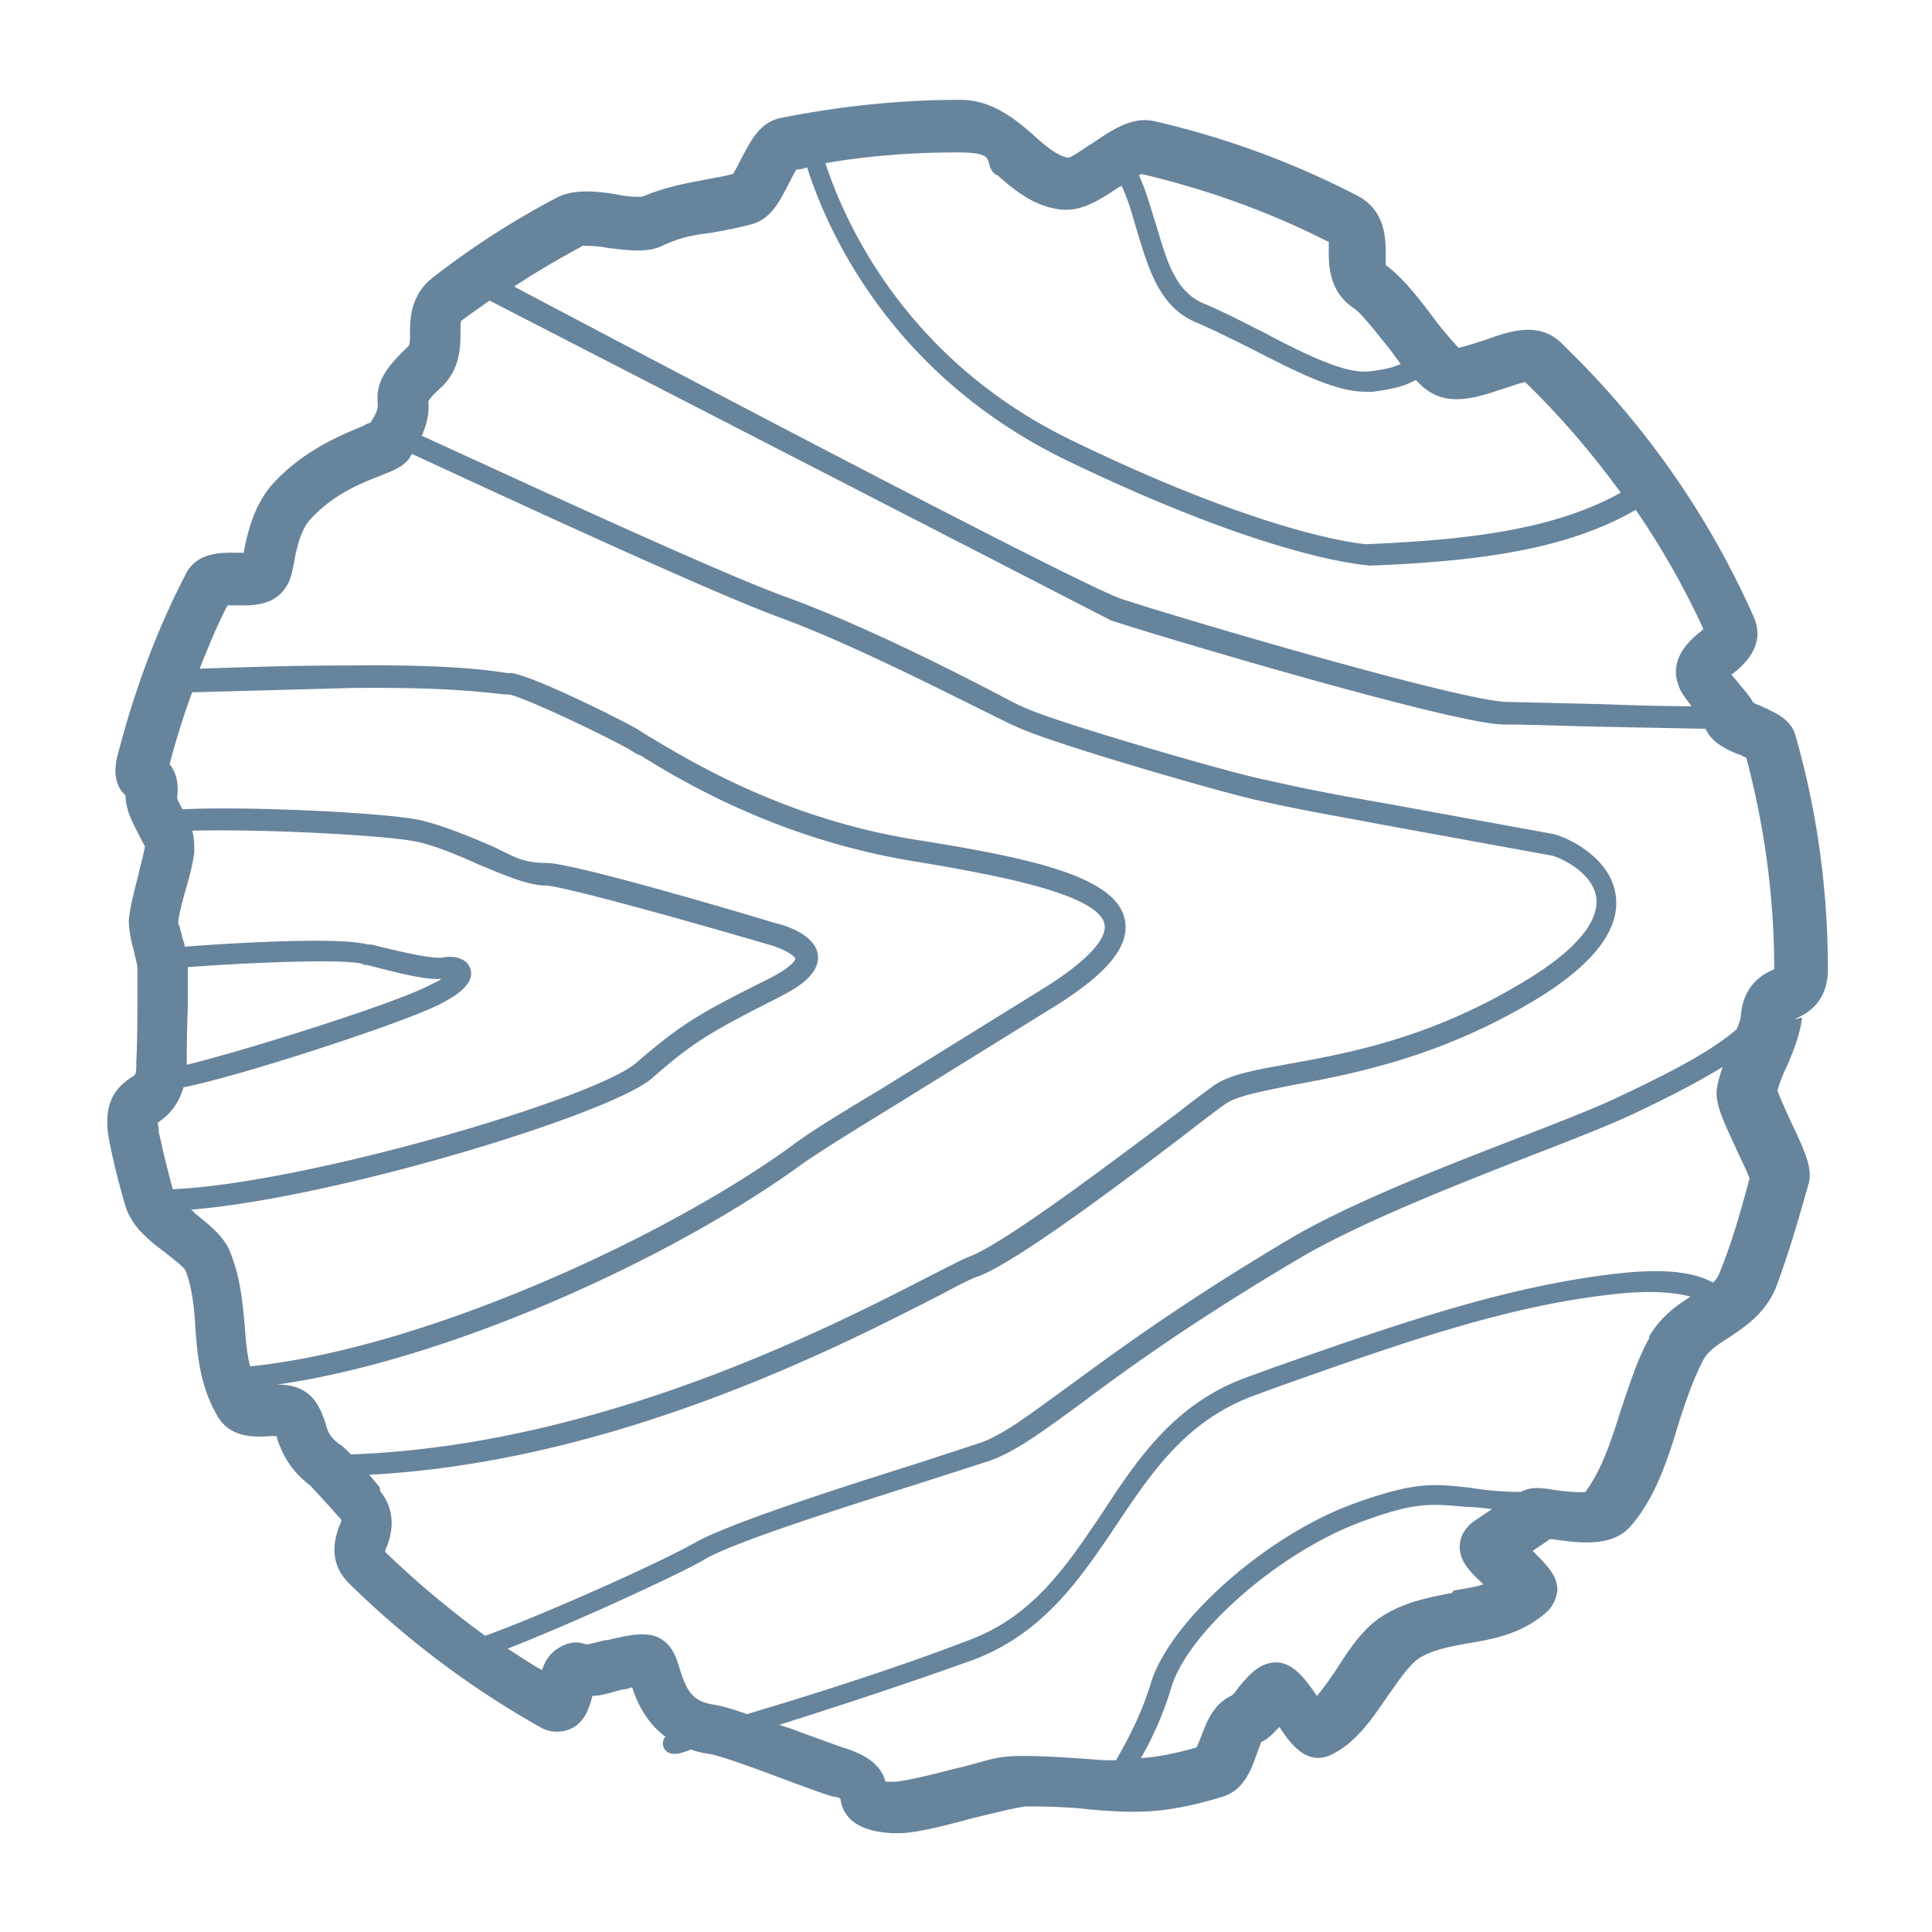 <svg xmlns="http://www.w3.org/2000/svg" viewBox="0 0 180 180"><path d="M167.1 95s.2 0 .2-.1c.9-.4 3-1.4 3-4.6 0-7.4-1-14.7-3-21.7-.4-1.6-1.9-2.2-3.2-2.8-.2-.1-.6-.2-.8-.4-.3-.6-.9-1.2-1.6-2.1-.1-.1-.3-.3-.4-.5h.1c.9-.7 3.2-2.6 2-5.3-4.3-9.7-10.4-18.3-18-25.6-2.1-2-4.9-1-7.1-.2-.7.2-1.8.6-2.4.7-.6-.6-1.7-1.9-2.5-3-1.5-2-3-3.8-4.3-4.7v-1.2c0-1.4-.1-4-2.7-5.3-6-3.1-12.3-5.4-18.8-6.9-2.1-.5-4 .8-5.9 2.1-.7.4-1.7 1.2-2.2 1.3-1-.2-2.1-1.1-3.2-2.1-1.7-1.5-3.9-3.3-6.8-3.3-5.7 0-11.3.6-16.8 1.7-2 .4-2.9 2.4-3.7 3.9-.2.4-.5 1-.7 1.3-1.1.3-2 .4-2.9.6-1.6.3-3.3.6-5.5 1.5-.4.1-1.7 0-2.5-.2-1.9-.3-3.9-.5-5.5.3-4 2.1-7.9 4.6-11.5 7.4-2.1 1.6-2.2 3.8-2.2 5.1 0 1 0 1.3-.3 1.5-2.2 2.1-2.9 3.4-2.7 5.3 0 .3 0 .6-.7 1.7-.2 0-.5.2-.7.3-1.9.8-5.5 2.2-8.4 5.4-1.8 2-2.4 4.8-2.7 6.4h-.4c-1.4 0-3.9-.2-5 2-2.8 5.4-4.9 11.2-6.4 17.1-.4 1.8.1 2.9.8 3.5 0 1.4.7 2.6 1.2 3.6.2.4.5 1 .6 1.1 0 .4-.4 1.7-.6 2.7-.5 1.9-.8 3.2-.9 4.2 0 .9.2 1.9.5 3 .1.5.3 1.2.3 1.4v3.6c0 3.8-.1 5.1-.1 5.2 0 1.2 0 1.2-.5 1.5-1.5 1-2.7 2.5-2 6 .4 2 .9 4 1.5 6 .6 1.9 2.2 3.2 3.7 4.3.6.5 1.7 1.3 1.9 1.7.6 1.6.8 3.4.9 5.3.2 2.8.5 5.6 2.1 8.3 1.2 2 3.5 1.9 4.9 1.8h.6v.2c.4 1.1 1 2.8 3.1 4.4a116.29 116.29 0 0 1 2.9 3.2c0 .2-.1.4-.2.6-.4 1.1-1.1 3.4 1 5.4a84.59 84.59 0 0 0 17.7 13.3c1.2.7 2.3.4 2.8.2 1.4-.6 1.8-2 2.1-3.1.8 0 1.7-.3 2.8-.6.3 0 .6-.1.9-.2.4 1.3 1.3 3.3 3.1 4.6-.2.2-.3.6-.2.9.1.4.5.7 1 .7h.3s.5-.1 1.3-.4c.5.2 1 .3 1.6.4 1 .1 5 1.6 7.4 2.5 1.9.7 3.5 1.3 4.3 1.5.3 0 .5.1.6.2.4 2.8 3.4 3.1 4.9 3.2h.4c1.5 0 3.7-.5 7-1.4 1.7-.4 4.4-1.1 5.1-1.1 2.5 0 4.3.1 6 .3 3.9.3 6.6.5 12.2-1.2 2-.6 2.7-2.6 3.2-4 .1-.3.3-.8.4-1.1.7-.3 1.2-.9 1.7-1.4 1.1 1.7 2.6 3.6 4.8 2.6 2.3-1.1 3.8-3.3 5.3-5.5 1-1.4 2-2.9 2.9-3.5 1.3-.8 2.9-1.1 4.6-1.4 2.4-.4 5.1-.9 7.4-3 .5-.5.8-1.2.9-1.9 0-1.4-.9-2.3-2.3-3.7.7-.5 1.2-.8 1.6-1.1h.2c2.2.3 5.6.9 7.4-1.3 2.3-2.7 3.4-6.2 4.4-9.5.7-2.2 1.4-4.2 2.3-5.9.4-.8 1.3-1.4 2.4-2.1 1.5-1 3.3-2.2 4.3-4.5 1.3-3.4 2.3-7 3.1-9.8.4-1.4-.3-3-1.7-5.9-.4-.9-1-2.2-1.2-2.8.2-.7.5-1.5.9-2.3.6-1.4 1.2-2.9 1.4-4.5zm-43.3-72.5v1c0 1.4.1 3.7 2.3 5.2.7.4 2.2 2.4 3.2 3.6.4.5.8 1.1 1.2 1.6-.6.3-1.3.5-2.9.7-2.3.3-6.4-1.8-10-3.7-1.8-.9-3.7-1.9-5.4-2.6-2.7-1.1-3.5-4-4.5-7.4-.5-1.5-.9-3.1-1.6-4.6 0 0 .2 0 .2-.1 6 1.4 11.9 3.5 17.4 6.3zm-30.9-6.2c1.6 1.4 3.4 2.9 5.8 3.2 2 .3 3.8-.9 5.6-2.1 0 0 .1 0 .2-.1.6 1.3 1 2.7 1.4 4.1 1.1 3.6 2.1 7.3 5.7 8.7 1.6.7 3.4 1.6 5.2 2.5 3.9 2 7.6 3.9 10.4 3.9h.7c2.2-.3 3.1-.6 4-1.1.3.3.7.7 1 .9 2.1 1.6 4.8.7 6.9 0 .7-.2 1.7-.6 2.3-.7 3.3 3.2 6.2 6.6 8.9 10.3-6.1 3.4-14 4.4-23.7 4.8 0 0-8.5-.5-27.3-9.6-15.2-7.3-21.1-19.8-23.1-25.9 4.1-.7 8.2-1 12.3-1s2.2 1 3.6 2.1zM54 22.9c.5 0 1.8 0 2.6.2 1.9.2 3.6.5 5.1-.2 1.7-.8 2.9-1 4.5-1.2 1.1-.2 2.3-.4 3.8-.8 1.9-.5 2.7-2.3 3.5-3.8.2-.4.5-1 .7-1.3.3 0 .7-.1 1-.2 2 6.3 8.1 19.5 24.2 27.3 19.3 9.3 27.7 9.7 28.2 9.8 10.2-.4 18.4-1.5 24.8-5.2a75.63 75.63 0 0 1 6.3 11.1l-.2.2c-.9.7-3.1 2.5-2.1 5.1.2.6.6 1.1 1.2 1.9-2.5 0-5.8-.1-8.5-.2l-8.6-.2c-4.2 0-31.2-8-36-9.6-3.4-1.1-37.3-18.9-56.6-29.1 2.1-1.4 4.2-2.6 6.4-3.8zm-37.9 87.9c-.5-1.8-.9-3.5-1.3-5.3 0-.4-.1-.7-.1-.9 1-.7 1.9-1.6 2.4-3.3 5.2-1 20.8-6.1 24-7.8.9-.5 3.3-1.7 2.7-3.3-.3-.9-1.5-1.2-2.5-1-.8.2-3.9-.5-6.7-1.2h-.3c-2.6-.7-11.9-.2-17.1.2 0-.3-.1-.5-.2-.8-.1-.5-.3-1.2-.4-1.4 0-.5.4-2.1.7-3.1.4-1.4.7-2.6.8-3.5 0-.7 0-1.4-.2-2 6-.2 17.9.4 20.8 1 1.6.3 3.8 1.2 5.8 2.1 2.6 1.1 4.8 2 6.3 2s13.3 3.3 20.8 5.5c1.2.3 2.4 1 2.5 1.3 0 .2-.4.8-2.3 1.8-6.6 3.3-8.2 4.2-12.5 7.9-3.7 3.3-30.9 11.3-43.3 11.8zm17.8-20.9h.3c3.4.9 5.6 1.4 6.9 1.3-.2.2-.5.3-.9.5-3.3 1.8-17.8 6.3-22.8 7.5v-.3c0-.3 0-2.8.1-5.1v-3.7c5.6-.4 14.2-.8 16.3-.3zm-15.8 23s-.2-.1-.3-.2c13.6-1.1 39-8.9 42.9-12.2 4-3.5 5.4-4.3 12.1-7.7.9-.5 3.6-1.8 3.4-3.8s-3.4-2.9-4-3c-1.9-.6-18.7-5.6-21.3-5.6s-3.4-.9-5.6-1.8c-2.1-.9-4.4-1.8-6.2-2.2-3.3-.7-16.1-1.3-22.1-1-.2-.4-.5-.9-.5-1.1.2-1.5-.2-2.5-.7-3.1.6-2.3 1.3-4.5 2.1-6.7l14.8-.4c8.8-.1 12.5.4 14.3.6h.4c1.3.2 8.5 3.6 11.2 5.1.3.2.6.4 1.1.6 3.4 2.1 12.5 7.7 25.2 9.8 6.5 1.1 17.4 2.9 18 5.9.2.8-.4 2.7-5.7 6l-15.5 9.6c-4.2 2.5-6.7 4.1-8 5.1-12 8.7-34.5 18.9-50.4 20.5-.3-1.2-.4-2.4-.5-3.8-.2-2.2-.4-4.4-1.3-6.7-.6-1.7-2.2-2.8-3.5-3.9zm7.7 16.1c16.2-2.3 37.1-11.9 49-20.6 1.3-.9 3.8-2.5 7.9-5l15.5-9.6c5-3.1 7.1-5.7 6.6-8.1-.8-4.1-9-5.8-19.7-7.5-12.3-2-21.1-7.5-24.5-9.5a24.23 24.23 0 0 1-1.1-.7c-2.1-1.2-10-5.1-11.9-5.3h-.4c-1.9-.3-5.7-.8-14.6-.7-5.8 0-10.9.2-14 .3.8-2 1.6-4 2.6-5.9h.6c1.4 0 3.7.2 4.9-1.8.4-.6.5-1.3.7-2.2.2-1.2.6-3 1.5-4 2.2-2.4 4.8-3.4 6.6-4.1 1.2-.5 2.1-.8 2.7-1.7 0-.1.1-.2.2-.3 6.5 3 26.7 12.4 33.9 15.1 6.9 2.5 15.8 7.1 20.1 9.2 1 .5 1.8.9 2.3 1.1 2.8 1.4 18.3 5.9 22.2 6.8 4.4 1 7 1.4 11.7 2.3l15.9 2.9c.7.1 3.8 1.5 4.2 3.8s-1.9 5.1-6.8 8c-8.6 5.2-16.2 6.6-21.7 7.6-3.3.6-5.7 1-7.2 2.1-.7.5-1.9 1.4-3.3 2.5-5.5 4.1-15.6 11.8-19.2 13.3-.8.3-2.1 1-3.9 1.9-9.3 4.8-30.8 15.8-53.9 16.6-.4-.4-.8-.8-1-.9-1-.7-1.2-1.3-1.4-2.1-.2-.5-.4-1.2-.9-1.9-.9-1.3-2.3-1.6-3.5-1.6zm9.6 9.6s-.4-.5-1-1.2c23-1.2 43.9-12 53.1-16.7 1.7-.9 3-1.6 3.7-1.8 3.8-1.5 13.7-9 19.6-13.5 1.4-1.1 2.6-2 3.3-2.5 1.1-.8 3.4-1.2 6.3-1.8 5.4-1 13.5-2.5 22.4-7.8 5.7-3.4 8.3-6.8 7.7-10.1-.6-3.4-4.5-5.2-5.8-5.5l-15.9-2.9c-4.6-.8-7.2-1.3-11.6-2.3-3.6-.8-19.1-5.3-21.8-6.6-.5-.2-1.3-.6-2.2-1.1-4.6-2.4-13.3-6.8-20.3-9.3-7-2.6-27-11.9-33.6-14.9.6-1.4.7-2.4.6-3.2.1-.2.4-.6 1.2-1.3 1.7-1.6 1.8-3.6 1.8-5 0-1.1 0-1.2.2-1.3.8-.6 1.7-1.2 2.5-1.8l57.9 29.8c3.9 1.3 32 9.7 36.6 9.7 1.7 0 5 .1 8.5.2l10.3.2c.6 1.3 1.9 1.9 3.1 2.4.2 0 .4.2.7.3 1.7 6.4 2.6 13 2.6 19.7-.9.4-2.8 1.3-3.1 4.2 0 .4-.2.9-.4 1.4-2.7 2.3-6.8 4.3-11 6.3-2.1 1-5.4 2.3-9.3 3.8-7 2.7-15.7 6.1-21.3 9.4-10.1 6-16.2 10.5-20.7 13.8-3.6 2.6-5.9 4.4-8.1 5.2l-5.8 1.9c-7 2.2-17.6 5.6-20.8 7.4-3.5 2-14.8 7-19.6 8.7-3.3-2.4-6.4-5-9.3-7.8 0-.1 0-.3.1-.4.4-1 1.1-3.2-.6-5.3zm21.1 14.2c-.6.1-1.5.4-1.9.4-.8-.3-1.6-.2-2.3.2-1 .5-1.5 1.3-1.8 2.2-1.1-.6-2.1-1.3-3.2-2 5.9-2.3 16.2-7 18.5-8.4 3-1.7 13.9-5.1 20.5-7.2l5.9-1.9c2.5-.9 4.9-2.7 8.6-5.4 4.4-3.3 10.5-7.7 20.5-13.6 5.5-3.2 14.1-6.6 21-9.3 3.9-1.5 7.2-2.8 9.4-3.8 3.2-1.5 6.2-3 8.8-4.6-.2.6-.4 1.2-.5 1.8-.3 1.4.4 2.9 1.7 5.7.4.9 1.1 2.3 1.3 2.9-.7 2.6-1.6 5.9-2.8 8.8-.1.3-.3.6-.6.9-1.3-.7-3.5-1.4-8.4-.9-10.4 1.1-20.3 4.5-32.8 8.9l-1.9.7c-7 2.4-10.5 7.7-13.9 12.9-3.3 4.9-6.4 9.5-12.3 11.7-7 2.7-15 5.2-20.7 6.9-1.4-.5-2.5-.8-3.2-.9-2-.3-2.5-1.5-3.1-3.4-.3-1-.7-2.3-2.1-2.9-1.3-.5-2.8-.1-4.6.3zm78.8-4.4c-2 .4-4.3.8-6.4 2.1-1.8 1.1-3.1 3-4.3 4.9-.6.9-1.3 1.9-1.9 2.6-1.2-1.7-2.6-3.8-4.9-2.9-1 .4-1.7 1.3-2.4 2.1-.2.3-.5.7-.7.8-1.7.8-2.3 2.5-2.8 3.8-.1.3-.3.7-.4 1-2.1.6-3.7.9-5.2 1 .9-1.6 2-3.8 2.8-6.5 1.5-5.2 10.1-12.7 17.7-15.5 5.1-1.9 6.5-1.7 9.9-1.4.7 0 1.4.1 2.3.2-1.6 1.1-2 1.3-2.2 1.6-.5.5-.8 1.2-.8 1.9 0 1.3.8 2.2 2.2 3.5-.8.3-1.8.4-2.8.6zm18.4-23.8c-1.2 2.1-1.9 4.5-2.7 6.8-.9 2.9-1.8 5.6-3.3 7.6-.7.1-2.3-.1-3-.2-1.1-.2-2.1-.3-3 .2-2 0-3.5-.2-4.8-.4-3.6-.4-5.2-.5-10.8 1.5-8.2 3-17.2 11-18.9 16.8-.9 2.9-2.1 5.1-3 6.7 0 .1-.2.3-.2.4-.8 0-1.5 0-2.4-.1-1.7-.1-3.7-.3-6.4-.3s-3.2.5-6.3 1.2c-1.9.5-5.1 1.3-5.9 1.2h-.5c-.5-1.9-2.4-2.7-4-3.2-.6-.2-2.2-.8-3.9-1.4-.7-.3-1.4-.5-2-.7 5.4-1.7 12.1-3.9 18.2-6.1 6.5-2.5 9.9-7.6 13.2-12.5 3.4-5.1 6.6-9.8 12.9-12.1l1.9-.7c12.4-4.4 22.1-7.8 32.3-8.8 3.3-.3 5.2 0 6.4.3-1.4.9-2.9 2-3.9 3.8z" fill="#67849d"></path></svg>